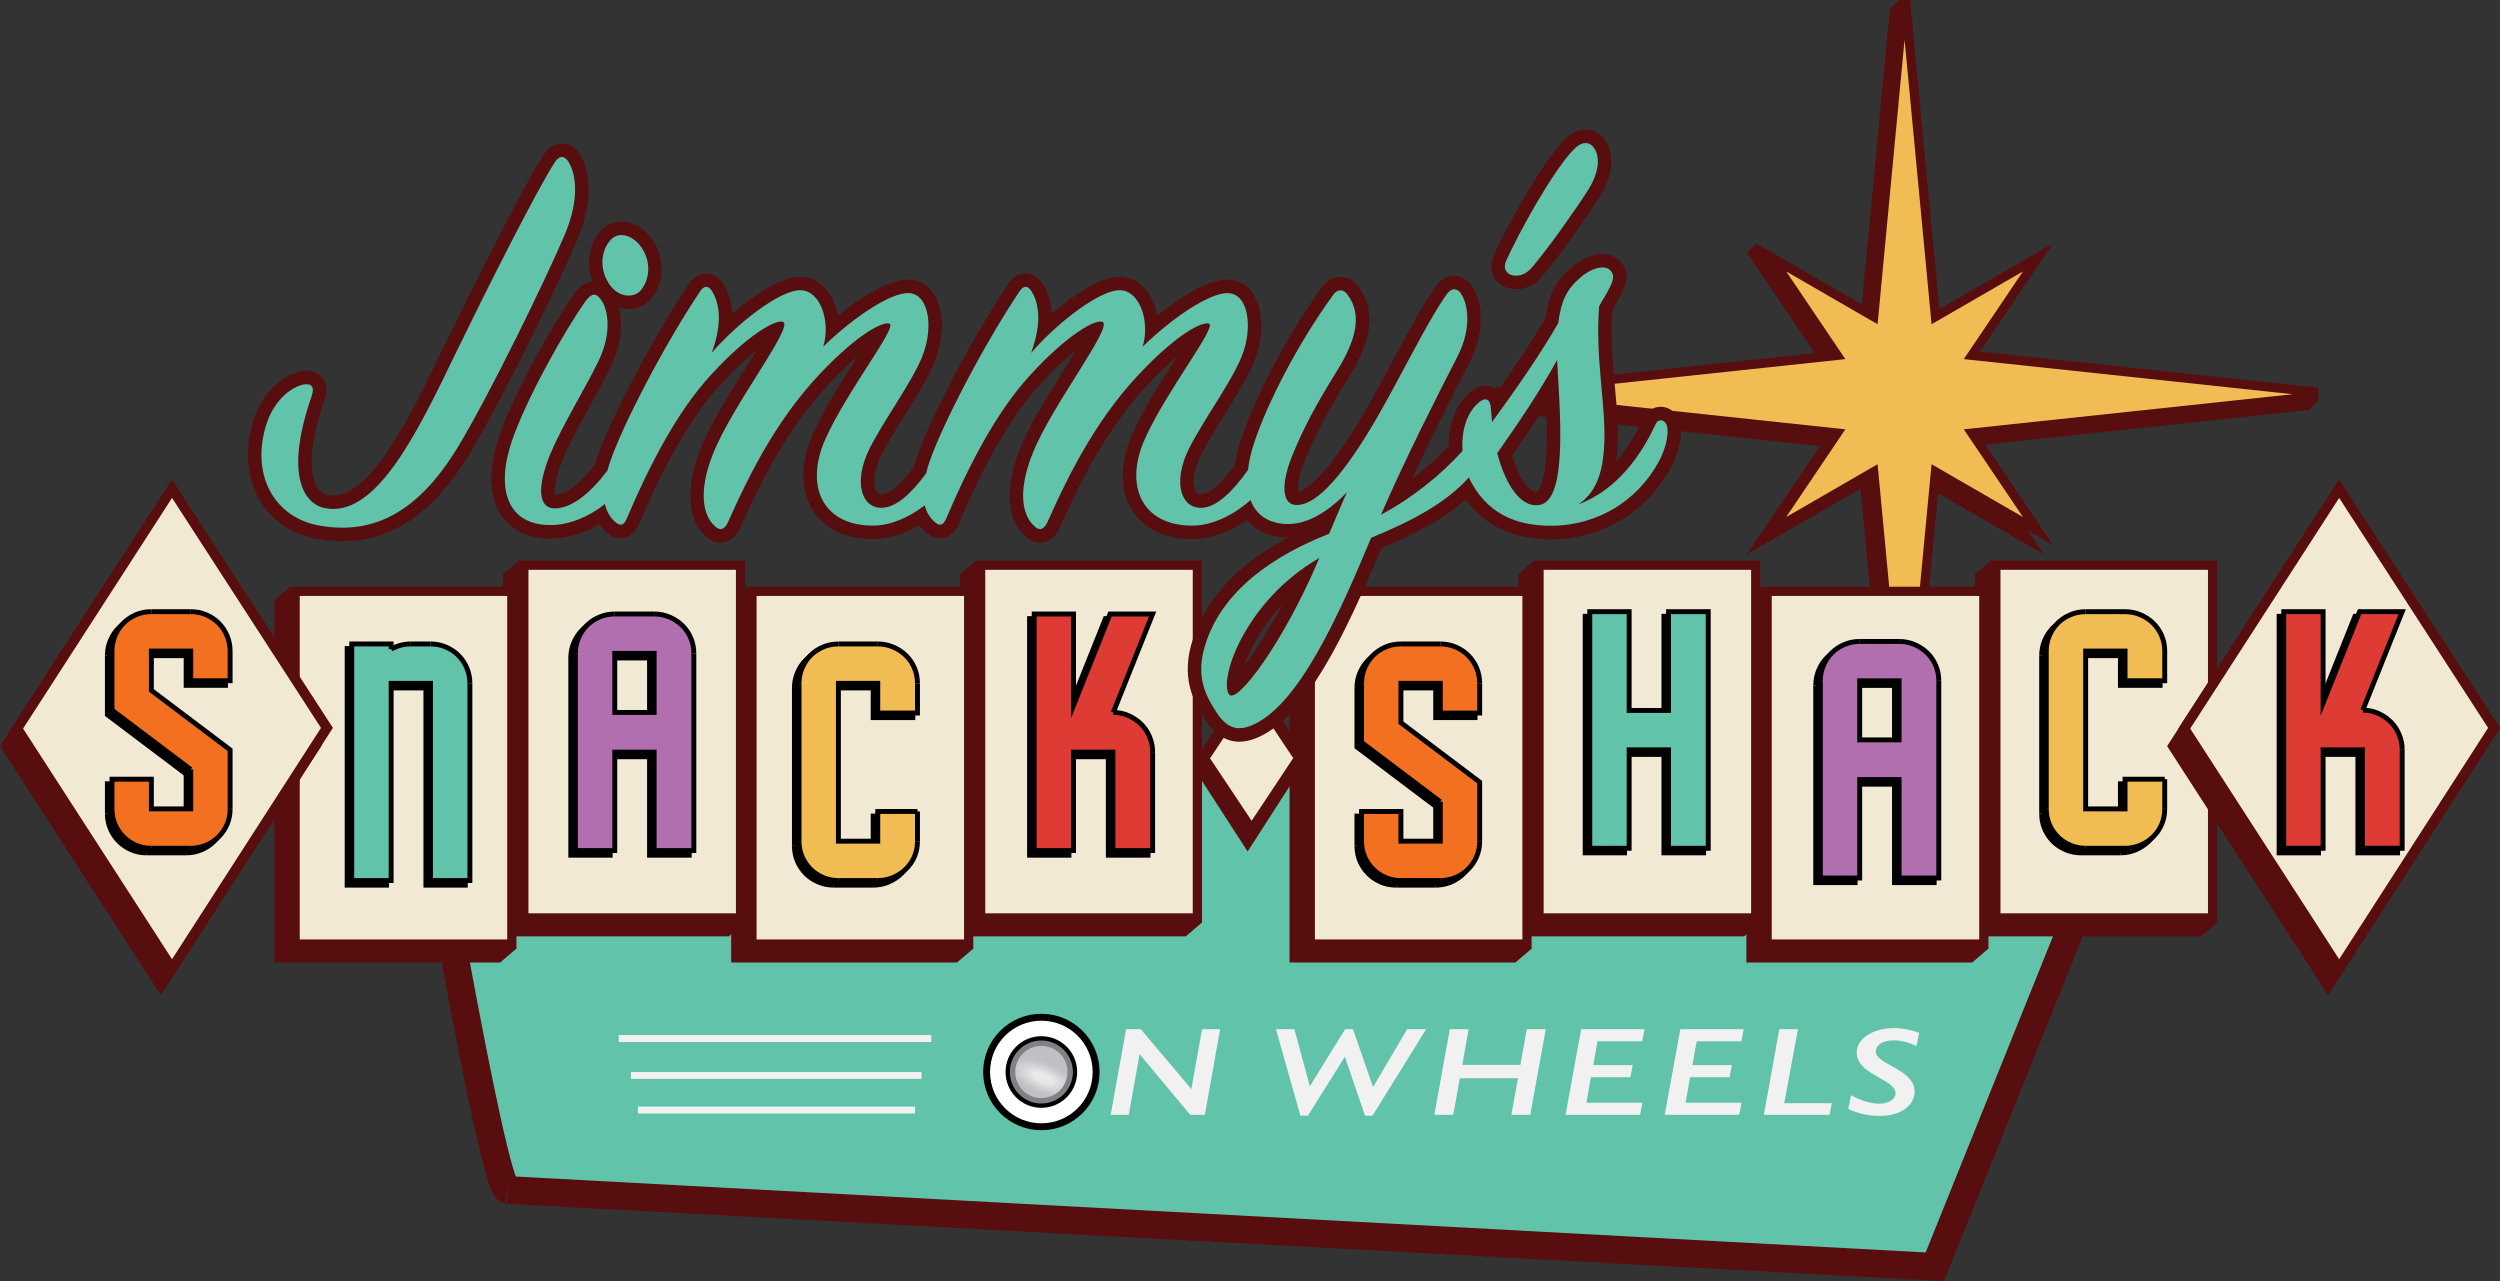 <?xml version="1.0" encoding="UTF-8"?> <svg xmlns="http://www.w3.org/2000/svg" xmlns:xlink="http://www.w3.org/1999/xlink" xmlns:xodm="http://www.corel.com/coreldraw/odm/2003" xml:space="preserve" width="192.408mm" height="98.601mm" version="1.1" style="shape-rendering:geometricPrecision; text-rendering:geometricPrecision; image-rendering:optimizeQuality; fill-rule:evenodd; clip-rule:evenodd" viewBox="0 0 192.175 98.482"><rect x="0" y="0" width="192.175" height="98.482" fill="#333333" stroke="none"/> <defs> <style type="text/css"> .str8 {stroke:#580D0E;stroke-width:0.768;stroke-miterlimit:10} .str3 {stroke:#808185;stroke-width:0.769;stroke-miterlimit:10} .str1 {stroke:#580D0E;stroke-width:2.127;stroke-miterlimit:10} .str4 {stroke:black;stroke-width:2.053;stroke-miterlimit:10} .str7 {stroke:#580D0E;stroke-width:0.903;stroke-miterlimit:10} .str6 {stroke:#580D0E;stroke-width:0.703;stroke-miterlimit:10} .str5 {stroke:white;stroke-width:1.191;stroke-miterlimit:10} .str0 {stroke:#580D0E;stroke-width:0.709;stroke-miterlimit:10} .str9 {stroke:black;stroke-width:0.377;stroke-miterlimit:10} .str2 {stroke:#F1F1F1;stroke-width:0.532;stroke-miterlimit:10} .fil1 {fill:none} .fil0 {fill:#580D0E} .fil3 {fill:#62C3AB} .fil9 {fill:#B16FAF} .fil10 {fill:#DD3B34} .fil2 {fill:#F0BC53} .fil6 {fill:#F1E9D3} .fil4 {fill:#F1F1F1} .fil8 {fill:#F27020} .fil7 {fill:black} .fil5 {fill:url(#id0)} </style> <radialGradient id="id0" gradientUnits="userSpaceOnUse" gradientTransform="matrix(1.01 1.01 -1.428 0 117 2)" cx="80.049" cy="82.405" r="1.675" fx="80.049" fy="82.405"> <stop offset="0" style="stop-opacity:1; stop-color:#E7E8E9"></stop> <stop offset="0.251" style="stop-opacity:1; stop-color:#E7E8E9"></stop> <stop offset="0.478" style="stop-opacity:1; stop-color:#D7D8DB"></stop> <stop offset="0.8" style="stop-opacity:1; stop-color:#C3C6C7"></stop> <stop offset="1" style="stop-opacity:1; stop-color:#BEC0C3"></stop> </radialGradient> </defs> <g id="Layer_x0020_1">  <g id="_732311152"> <polygon class="fil0" points="114.256,31.2 140.519,34.002 135.44,41.53 143.32,36.978 145.595,60.964 145.795,60.964 148.07,36.978 155.948,41.53 150.871,34.002 177.133,31.2 177.133,30.827 150.871,28.025 155.948,20.497 148.07,25.049 145.795,1.064 145.595,1.064 143.32,25.049 135.44,20.497 140.519,28.025 114.256,30.827 "></polygon> <polyline class="fil1 str0" points="114.256,31.2 140.519,34.002 135.44,41.53 143.32,36.978 145.595,60.964 145.795,60.964 148.07,36.978 155.948,41.53 150.871,34.002 177.133,31.2 177.133,30.827 150.871,28.025 155.948,20.497 148.07,25.049 145.795,1.064 145.595,1.064 143.32,25.049 135.44,20.497 140.519,28.025 114.256,30.827 "></polyline> <polygon class="fil2" points="114.966,30.491 141.228,33.292 136.151,40.821 144.029,36.268 146.304,60.254 146.504,60.254 148.781,36.268 156.659,40.821 151.581,33.292 177.843,30.491 177.843,30.117 151.581,27.316 156.659,19.788 148.781,24.34 146.504,0.354 146.304,0.354 144.029,24.34 136.151,19.788 141.228,27.316 114.966,30.117 "></polygon> <polyline class="fil1 str0" points="114.966,30.491 141.228,33.292 136.151,40.821 144.029,36.268 146.304,60.254 146.504,60.254 148.781,36.268 156.659,40.821 151.581,33.292 177.843,30.491 177.843,30.117 151.581,27.316 156.659,19.788 148.781,24.34 146.504,0.354 146.304,0.354 144.029,24.34 136.151,19.788 141.228,27.316 114.966,30.117 "></polyline> <polygon class="fil0" points="135.003,18.713 136.68,20.408 135.967,21.113 134.291,19.418 "></polygon> <polygon class="fil0" points="145.981,0.003 146.869,0.9 146.157,1.605 145.268,0.707 "></polygon> <polygon class="fil0" points="177.305,29.917 178.193,30.815 177.479,31.519 176.592,30.621 "></polygon> <path class="fil3" d="M39.026 91.472l109.703 5.908 15.36 -38.137 -131.853 -1.133c0,0 5.574,33.157 6.791,33.362z"></path> <polyline class="fil1 str1" points="39.026,91.472 148.728,97.379 164.088,59.243 32.235,58.109 "></polyline> <path class="fil1 str1" d="M32.235 58.109c0,0 5.574,33.157 6.791,33.362"></path> <polygon class="fil4" points="93.792,79.114 92.615,85.696 91.492,85.696 87.612,81.046 87.6,81.046 86.768,85.696 85.378,85.696 86.567,79.114 87.691,79.114 91.57,83.708 91.583,83.708 92.402,79.114 "></polygon> <polygon class="fil4" points="109.63,79.114 105.502,85.762 104.932,85.762 103.378,81.23 100.542,85.762 99.959,85.762 98.083,79.114 99.498,79.114 100.682,83.477 100.706,83.477 103.401,79.114 104.002,79.114 105.532,83.524 105.568,83.524 108.167,79.114 "></polygon> <polygon class="fil4" points="118.825,79.114 117.629,85.696 116.178,85.696 116.687,82.888 112.219,82.888 111.709,85.696 110.258,85.696 111.448,79.114 112.893,79.114 112.407,81.856 116.87,81.856 117.368,79.114 "></polygon> <polygon class="fil4" points="126.41,79.114 126.234,80.043 122.804,80.043 122.47,81.875 125.505,81.875 125.329,82.803 122.294,82.803 121.948,84.768 126.246,84.768 126.076,85.696 120.345,85.696 121.547,79.115 126.41,79.115 "></polygon> <polygon class="fil4" points="134.032,79.114 133.856,80.043 130.426,80.043 130.092,81.875 133.127,81.875 132.951,82.803 129.916,82.803 129.57,84.768 133.868,84.768 133.698,85.696 127.967,85.696 129.169,79.114 "></polygon> <polygon class="fil4" points="140.81,84.801 140.633,85.696 135.589,85.696 136.778,79.114 138.211,79.114 137.155,84.801 "></polygon> <path class="fil4" d="M147.314 80.419c-0.267,-0.141 -0.555,-0.251 -0.865,-0.327 -0.31,-0.077 -0.61,-0.116 -0.901,-0.116 -0.405,0 -0.732,0.08 -0.982,0.241 -0.249,0.16 -0.373,0.369 -0.373,0.626 0,0.116 0.037,0.225 0.115,0.327 0.076,0.102 0.189,0.207 0.336,0.316 0.147,0.108 0.39,0.253 0.725,0.436 0.21,0.116 0.422,0.238 0.634,0.367 0.213,0.129 0.406,0.272 0.581,0.431 0.174,0.159 0.315,0.335 0.425,0.53 0.11,0.195 0.164,0.417 0.164,0.669 0,0.346 -0.111,0.662 -0.334,0.95 -0.223,0.288 -0.536,0.511 -0.941,0.671 -0.405,0.16 -0.87,0.24 -1.396,0.24 -0.87,0 -1.679,-0.179 -2.423,-0.537l0.207 -1.05c0.409,0.223 0.798,0.387 1.168,0.49 0.371,0.103 0.708,0.155 1.012,0.155 0.219,0 0.422,-0.032 0.613,-0.097 0.19,-0.064 0.343,-0.156 0.459,-0.276 0.115,-0.119 0.173,-0.259 0.173,-0.42 0,-0.131 -0.036,-0.252 -0.109,-0.36 -0.074,-0.108 -0.172,-0.212 -0.295,-0.311 -0.123,-0.098 -0.264,-0.194 -0.422,-0.287 -0.158,-0.093 -0.322,-0.188 -0.492,-0.285 -0.473,-0.264 -0.811,-0.484 -1.016,-0.66 -0.204,-0.175 -0.365,-0.364 -0.478,-0.563 -0.117,-0.199 -0.174,-0.423 -0.174,-0.671 0,-0.348 0.125,-0.666 0.374,-0.954 0.249,-0.287 0.594,-0.513 1.035,-0.678 0.441,-0.165 0.921,-0.247 1.439,-0.247 0.333,0 0.67,0.035 1.018,0.104 0.345,0.069 0.658,0.16 0.937,0.273l-0.213 1.012z"></path> <line class="fil1 str2" x1="71.589" y1="79.833" x2="47.562" y2="79.833"></line> <line class="fil1 str2" x1="70.835" y1="82.669" x2="48.503" y2="82.669"></line> <line class="fil1 str2" x1="70.343" y1="85.328" x2="49.035" y2="85.328"></line> <path class="fil5" d="M82.442 82.405c0,1.321 -1.071,2.392 -2.392,2.392 -1.321,0 -2.392,-1.071 -2.392,-2.392 0,-1.321 1.071,-2.393 2.392,-2.393 1.321,0 2.392,1.071 2.392,2.393z"></path> <path class="fil1 str3" d="M82.442 82.405c0,1.321 -1.071,2.392 -2.392,2.392 -1.321,0 -2.392,-1.071 -2.392,-2.392 0,-1.321 1.071,-2.393 2.392,-2.393 1.321,0 2.392,1.071 2.392,2.393z"></path> <path class="fil1 str4" d="M83.499 82.405c0,1.905 -1.544,3.449 -3.449,3.449 -1.905,0 -3.449,-1.544 -3.449,-3.449 0,-1.905 1.544,-3.449 3.449,-3.449 1.905,0 3.449,1.544 3.449,3.449z"></path> <path class="fil1 str5" d="M83.398 82.405c0,1.85 -1.499,3.349 -3.348,3.349 -1.85,0 -3.349,-1.499 -3.349,-3.349 0,-1.849 1.499,-3.348 3.349,-3.348 1.849,0 3.348,1.499 3.348,3.348z"></path> <polygon class="fil0" points="169.612,69.946 170.436,70.911 169.197,71.97 168.373,71.005 "></polygon> <polygon class="fil0" points="153.056,43.081 153.879,44.047 152.641,45.105 151.817,44.14 "></polygon> <polygon class="fil0" points="152.181,71.625 168.839,71.625 168.839,44.51 152.181,44.51 "></polygon> <polygon class="fil1 str0" points="152.181,71.625 168.839,71.625 168.839,44.51 152.181,44.51 "></polygon> <polygon class="fil6" points="153.421,70.562 170.08,70.562 170.08,43.448 153.421,43.448 "></polygon> <polygon class="fil1 str0" points="153.421,70.562 170.08,70.562 170.08,43.448 153.421,43.448 "></polygon> <polygon class="fil0" points="152.025,71.954 152.851,72.919 151.612,73.978 150.786,73.013 "></polygon> <polygon class="fil0" points="135.479,45.094 136.305,46.058 135.066,47.117 134.24,46.153 "></polygon> <polygon class="fil0" points="134.599,73.633 151.258,73.633 151.258,46.519 134.599,46.519 "></polygon> <polygon class="fil1 str0" points="134.599,73.633 151.258,73.633 151.258,46.519 134.599,46.519 "></polygon> <polygon class="fil6" points="135.839,72.57 152.498,72.57 152.498,45.456 135.839,45.456 "></polygon> <polygon class="fil1 str0" points="135.839,72.57 152.498,72.57 152.498,45.456 135.839,45.456 "></polygon> <polygon class="fil0" points="134.491,69.946 135.315,70.91 134.077,71.97 133.251,71.005 "></polygon> <polygon class="fil0" points="117.937,43.083 118.761,44.048 117.522,45.106 116.698,44.141 "></polygon> <polygon class="fil0" points="117.064,71.625 133.723,71.625 133.723,44.51 117.064,44.51 "></polygon> <polygon class="fil1 str0" points="117.064,71.625 133.723,71.625 133.723,44.51 117.064,44.51 "></polygon> <polygon class="fil6" points="118.305,70.562 134.963,70.562 134.963,43.448 118.305,43.448 "></polygon> <polygon class="fil1 str0" points="118.305,70.562 134.963,70.562 134.963,43.448 118.305,43.448 "></polygon> <polygon class="fil0" points="116.913,71.955 117.738,72.921 116.499,73.979 115.674,73.014 "></polygon> <polygon class="fil0" points="100.362,45.094 101.186,46.059 99.947,47.118 99.123,46.154 "></polygon> <polygon class="fil0" points="99.482,73.633 116.141,73.633 116.141,46.519 99.482,46.519 "></polygon> <polygon class="fil1 str0" points="99.482,73.633 116.141,73.633 116.141,46.519 99.482,46.519 "></polygon> <polygon class="fil6" points="100.723,72.57 117.382,72.57 117.382,45.456 100.723,45.456 "></polygon> <polygon class="fil1 str0" points="100.723,72.57 117.382,72.57 117.382,45.456 100.723,45.456 "></polygon> <polygon class="fil0" points="91.572,69.947 92.397,70.912 91.158,71.971 90.333,71.006 "></polygon> <polygon class="fil0" points="75.017,43.083 75.841,44.048 74.602,45.107 73.778,44.142 "></polygon> <polygon class="fil0" points="74.142,71.625 90.801,71.625 90.801,44.51 74.142,44.51 "></polygon> <polygon class="fil1 str0" points="74.142,71.625 90.801,71.625 90.801,44.51 74.142,44.51 "></polygon> <polygon class="fil6" points="75.383,70.562 92.042,70.562 92.042,43.448 75.383,43.448 "></polygon> <polygon class="fil1 str0" points="75.383,70.562 92.042,70.562 92.042,43.448 75.383,43.448 "></polygon> <polygon class="fil0" points="73.991,71.955 74.816,72.921 73.577,73.979 72.752,73.015 "></polygon> <polygon class="fil0" points="57.437,45.096 58.261,46.061 57.022,47.12 56.197,46.155 "></polygon> <polygon class="fil0" points="56.561,73.633 73.22,73.633 73.22,46.519 56.561,46.519 "></polygon> <polygon class="fil1 str0" points="56.561,73.633 73.22,73.633 73.22,46.519 56.561,46.519 "></polygon> <polygon class="fil6" points="57.802,72.57 74.461,72.57 74.461,45.456 57.802,45.456 "></polygon> <polygon class="fil1 str0" points="57.802,72.57 74.461,72.57 74.461,45.456 57.802,45.456 "></polygon> <polygon class="fil0" points="56.45,69.947 57.274,70.912 56.035,71.971 55.211,71.006 "></polygon> <polygon class="fil0" points="39.901,43.088 40.726,44.053 39.487,45.111 38.662,44.147 "></polygon> <polygon class="fil0" points="39.026,71.625 55.684,71.625 55.684,44.51 39.026,44.51 "></polygon> <polygon class="fil1 str0" points="39.026,71.625 55.684,71.625 55.684,44.51 39.026,44.51 "></polygon> <polygon class="fil6" points="40.267,70.562 56.925,70.562 56.925,43.448 40.267,43.448 "></polygon> <polygon class="fil1 str0" points="40.267,70.562 56.925,70.562 56.925,43.448 40.267,43.448 "></polygon> <polygon class="fil0" points="38.869,71.955 39.693,72.92 38.454,73.979 37.629,73.014 "></polygon> <polygon class="fil0" points="22.32,45.095 23.145,46.06 21.905,47.119 21.081,46.154 "></polygon> <polygon class="fil0" points="21.444,73.633 38.103,73.633 38.103,46.519 21.444,46.519 "></polygon> <polygon class="fil1 str0" points="21.444,73.633 38.103,73.633 38.103,46.519 21.444,46.519 "></polygon> <polygon class="fil6" points="22.685,72.57 39.344,72.57 39.344,45.456 22.685,45.456 "></polygon> <polygon class="fil1 str0" points="22.685,72.57 39.344,72.57 39.344,45.456 22.685,45.456 "></polygon> <polygon class="fil0" points="92.146,58.991 95.903,64.807 99.66,58.974 95.903,53.174 "></polygon> <polygon class="fil1 str6" points="92.146,58.991 95.903,64.807 99.66,58.974 95.903,53.174 "></polygon> <polygon class="fil6" points="92.472,58.292 96.213,63.911 99.953,58.275 96.213,52.672 "></polygon> <polygon class="fil1 str7" points="92.472,58.292 96.213,63.911 99.953,58.275 96.213,52.672 "></polygon> <path class="fil0" d="M26.315 41.601c-0.615,0 -1.261,-0.057 -1.919,-0.171 -1.836,-0.318 -3.368,-1.308 -4.314,-2.787 -1.047,-1.637 -1.301,-3.745 -0.714,-5.936 0.535,-2.092 2.018,-3.764 3.688,-4.149 0.189,-0.041 0.355,-0.06 0.511,-0.06 0.715,0 1.09,0.379 1.25,0.606 0.315,0.445 0.353,1.014 0.113,1.694 -1.416,4.102 -0.976,5.884 -0.588,6.581 0.249,0.447 0.555,0.599 0.768,0.646 0.179,0.042 0.344,0.061 0.513,0.061 0,0 0,0 0.001,0 2.984,-0.001 6.031,-6.322 8.479,-11.401l0.022 -0.045c2.132,-4.383 6.146,-12.418 7.676,-14.762 0.492,-0.737 1.084,-0.846 1.393,-0.846 0.331,0 0.957,0.121 1.432,0.935 0.905,1.532 0.813,3.948 -0.25,6.458 -1.536,3.632 -5.845,12.43 -8.253,16.414 -2.737,4.55 -5.945,6.762 -9.808,6.762 -0.001,0 -0.001,0 -0.001,0z"></path> <path class="fil3" d="M43.73 12.49c-0.31,-0.531 -0.708,-0.575 -1.062,-0.044 -1.416,2.168 -5.221,9.734 -7.61,14.645 -2.964,6.15 -6.194,12.875 -10.176,11.946 -1.372,-0.309 -3.098,-2.301 -0.929,-8.584 0.265,-0.752 -0.044,-1.017 -0.664,-0.885 -1.15,0.266 -2.433,1.504 -2.92,3.406 -1.018,3.805 0.884,6.858 4.203,7.433 3.584,0.62 7.256,-0.443 10.663,-6.106 2.433,-4.026 6.725,-12.831 8.185,-16.282 1.107,-2.61 0.886,-4.557 0.31,-5.53z"></path> <path class="fil0" d="M48.326 23.759c-0.997,0 -1.926,-0.579 -2.486,-1.548 -0.879,-1.483 -0.731,-3.339 0.364,-4.503 0.409,-0.435 0.964,-0.675 1.562,-0.675 1.078,0 2.135,0.75 2.693,1.908 0.801,1.603 0.312,3.262 -0.484,4.12 -0.418,0.449 -1.003,0.697 -1.65,0.697z"></path> <path class="fil3" d="M49.217 22.357c0.575,-0.619 0.885,-1.814 0.31,-2.964 -0.575,-1.195 -1.859,-1.726 -2.566,-0.974 -0.707,0.753 -0.929,2.08 -0.221,3.274 0.664,1.15 1.902,1.283 2.478,0.663z"></path> <path class="fil0" d="M95.271 57.015c-0.985,0 -1.839,-0.524 -2.539,-1.556 -1.022,-1.533 -2.022,-3.411 -1.009,-6.401 1.045,-3.135 3.497,-5.73 7.305,-7.734 -0.009,0 -0.018,0 -0.027,0 -0.118,0 -0.238,-0.005 -0.357,-0.014 -1.189,-0.099 -2.147,-0.558 -2.802,-1.324 -1.362,0.948 -2.82,1.46 -4.198,1.46 -2.047,0 -3.675,-0.773 -4.58,-2.175 -1.004,-1.556 -1.002,-3.732 0.007,-5.969 0.825,-1.851 2.194,-3.987 3.294,-5.702 0.046,-0.074 0.095,-0.148 0.142,-0.223 -0.454,0.382 -0.98,0.862 -1.582,1.465 -3.34,3.34 -5.409,7.12 -7.485,11.768l-0.02 0.041c-0.461,0.923 -1.124,1.06 -1.479,1.06 -0.304,0 -0.753,-0.099 -1.194,-0.564 -2.047,-1.872 -0.766,-5.597 -0.322,-6.7 0.718,-1.805 2.143,-4.08 3.401,-6.086 0.292,-0.467 0.61,-0.973 0.903,-1.454 -0.755,0.597 -1.692,1.448 -2.753,2.61 -2.144,2.325 -4.209,5.861 -6.316,10.812 -0.418,0.942 -1.119,1.042 -1.4,1.042 -0.381,0 -0.745,-0.152 -1.083,-0.452 -0.189,-0.163 -0.357,-0.344 -0.505,-0.542 -1.187,0.696 -2.428,1.07 -3.583,1.07 -2.048,0 -3.675,-0.772 -4.58,-2.175 -1.005,-1.556 -1.002,-3.732 0.007,-5.969 0.825,-1.851 2.194,-3.986 3.294,-5.701 0.047,-0.073 0.095,-0.148 0.142,-0.223 -0.454,0.382 -0.98,0.862 -1.582,1.465 -3.34,3.341 -5.408,7.121 -7.485,11.769l-0.019 0.041c-0.461,0.923 -1.125,1.061 -1.48,1.061 -0.304,0 -0.754,-0.1 -1.194,-0.564 -2.047,-1.872 -0.766,-5.598 -0.322,-6.701 0.718,-1.805 2.143,-4.079 3.4,-6.086 0.293,-0.467 0.61,-0.973 0.903,-1.455 -0.755,0.597 -1.692,1.448 -2.754,2.61 -2.144,2.325 -4.208,5.861 -6.315,10.812 -0.419,0.942 -1.119,1.042 -1.401,1.042 -0.38,0 -0.744,-0.152 -1.082,-0.452 -0.211,-0.183 -0.398,-0.388 -0.557,-0.614 -1.212,0.713 -2.511,1.097 -3.754,1.097 -2.072,0 -3.162,-0.916 -3.712,-1.685 -1.018,-1.423 -1.101,-3.606 -0.234,-6.146 1.173,-3.425 4.168,-8.725 5.8,-11.018 0.202,-0.27 0.699,-0.932 1.5,-0.932 0.304,0 0.755,0.1 1.181,0.579 0.969,1.033 1.332,3.425 0.116,5.96 -0.395,0.828 -0.942,1.822 -1.521,2.873 -0.811,1.474 -1.65,2.998 -2.175,4.247 -0.689,1.665 -0.681,2.514 -0.606,2.768l0.028 -0.001c0.821,-0.037 1.977,-0.931 3.059,-2.347 0.041,-0.144 0.086,-0.291 0.137,-0.442 1.002,-3.006 4.371,-9.409 7.069,-13.434 0.445,-0.701 1.026,-0.808 1.331,-0.808 0.313,0 0.903,0.111 1.348,0.852 0.393,0.647 0.611,1.401 0.653,2.242 1.76,-1.516 3.807,-2.835 5.231,-2.835l0.069 0.001c0.811,0.024 1.548,0.44 2.078,1.172 0.365,0.503 0.616,1.135 0.743,1.819 1.718,-1.389 3.861,-2.771 5.377,-2.771l0.078 0.001c0.786,0.022 1.471,0.415 1.926,1.107 0.795,1.211 0.823,3.294 0.067,5.181 -0.481,1.202 -1.399,2.676 -2.287,4.101 -0.666,1.068 -1.355,2.173 -1.819,3.101 -0.647,1.318 -0.655,2.364 -0.374,2.814 0.089,0.143 0.193,0.199 0.37,0.199 0.307,-0.007 1.102,-0.226 2.489,-2.065 0.06,-0.22 0.128,-0.448 0.206,-0.679 1.001,-3.006 4.371,-9.409 7.068,-13.434 0.446,-0.7 1.026,-0.807 1.331,-0.807 0.313,0 0.903,0.111 1.348,0.852 0.393,0.647 0.611,1.402 0.654,2.243 1.76,-1.516 3.807,-2.835 5.231,-2.835l0.069 0.001c0.811,0.024 1.548,0.44 2.079,1.171 0.363,0.503 0.615,1.135 0.743,1.819 1.718,-1.389 3.861,-2.771 5.377,-2.771l0.078 0.002c0.786,0.021 1.47,0.415 1.925,1.107 0.796,1.211 0.823,3.293 0.068,5.181 -0.481,1.202 -1.399,2.676 -2.287,4.101 -0.666,1.069 -1.354,2.173 -1.818,3.101 -0.647,1.318 -0.656,2.365 -0.376,2.814 0.09,0.143 0.193,0.199 0.37,0.199 0.323,-0.007 1.162,-0.247 2.636,-2.263 0.1,-0.713 0.283,-1.458 0.549,-2.219 0.887,-2.583 3.034,-7.136 6.156,-11.459 0.493,-0.678 1.086,-0.778 1.396,-0.778 0.54,0 1.032,0.275 1.388,0.775 1.76,2.363 0.387,5.152 -0.801,7.045 -1.605,2.587 -2.538,4.354 -3.324,6.297 -0.544,1.331 -0.561,2.088 -0.514,2.375 0.518,-0.087 2.04,-0.855 5.074,-6.03 0.749,-1.289 1.506,-2.704 2.238,-4.073 1.127,-2.108 2.193,-4.1 3.155,-5.502 0.168,-0.243 0.671,-0.969 1.522,-0.969 0.396,0 0.775,0.159 1.127,0.471l0.071 0.063 0.059 0.075c0.907,1.167 1.237,3.494 -0.072,6.063 -1.07,2.068 -2.842,5.554 -4.427,8.944 1.013,-0.763 1.961,-1.611 2.838,-2.539 -0.018,-1.739 0.582,-3.262 1.644,-4.136 0.379,-0.316 0.773,-0.478 1.165,-0.478 0.321,0 0.676,0.114 0.956,0.391 1.257,-1.772 2.636,-3.812 3.643,-5.559 0.255,-1.771 0.78,-2.825 1.897,-3.836 0.792,-0.719 1.705,-1.133 2.505,-1.133 0.528,0 0.983,0.175 1.313,0.505 1.034,1.034 0.358,2.229 -0.185,3.19l-0.018 0.033 -0.021 0.032c-0.098,0.146 -0.185,0.305 -0.286,0.488 -0.015,0.027 -0.03,0.054 -0.045,0.082 -0.139,2.116 0.036,4.051 0.206,5.925 0.139,1.535 0.271,2.985 0.21,4.39 -0.021,0.413 -0.056,0.848 -0.119,1.289 0.924,-1.052 1.603,-2.243 2.08,-3.274 0.26,-0.572 0.763,-0.918 1.34,-0.918 0.569,0 1.094,0.341 1.368,0.89l0.021 0.043c0.388,0.873 0.124,2.416 -0.658,3.84 -1.778,3.229 -5.029,5.249 -8.696,5.404 -0.164,0.006 -0.319,0.008 -0.473,0.008 -0,0 -0,0 -0.002,0 -2.901,0 -5.094,-1.032 -6.532,-3.07 -1.887,1.667 -4.279,2.825 -6.493,3.749 -2.786,6.638 -5.836,13.147 -9.71,14.641 -0.446,0.164 -0.838,0.241 -1.214,0.241zm3.326 -10.575l0 0c-1.57,1.674 -2.522,3.463 -2.966,4.751 0.786,-1.022 1.844,-2.626 2.966,-4.751zm17.625 -11.412l0 0c0.603,2.011 1.431,2.774 1.839,2.774 0.044,0 0.089,-0.007 0.138,-0.022 -0.002,0 0.537,-0.365 0.672,-3.001 0.058,-1.14 0.03,-2.422 -0.025,-3.654 -0.867,1.365 -1.773,2.689 -2.623,3.903z"></path> <path class="fil3" d="M128.101 32.622c-0.177,-0.354 -0.619,-0.487 -0.841,0 -1.107,2.389 -2.964,5.044 -5.929,6.15 1.593,-1.062 1.903,-2.921 1.991,-4.646 0.132,-3.053 -0.708,-6.504 -0.399,-10.575 0.177,-0.309 0.31,-0.575 0.487,-0.841 0.575,-1.018 0.796,-1.504 0.354,-1.947 -0.398,-0.398 -1.416,-0.221 -2.389,0.664 -0.929,0.841 -1.372,1.681 -1.593,3.407 -1.283,2.257 -3.274,5.133 -5.088,7.61 -0.044,-0.354 -0.044,-0.708 -0.089,-1.062 -0.044,-0.708 -0.399,-0.884 -0.929,-0.443 -0.955,0.787 -1.355,2.252 -1.25,3.726 -1.632,1.794 -3.722,3.529 -6.271,4.902 1.858,-4.292 4.558,-9.601 5.885,-12.167 1.151,-2.257 0.797,-4.159 0.177,-4.955 -0.398,-0.354 -0.708,-0.266 -1.106,0.309 -1.548,2.257 -3.451,6.239 -5.354,9.513 -2.256,3.849 -4.468,6.681 -6.194,6.548 -1.018,-0.088 -1.106,-1.637 -0.221,-3.805 0.84,-2.079 1.813,-3.893 3.406,-6.46 1.637,-2.61 1.903,-4.469 0.841,-5.885 -0.31,-0.443 -0.752,-0.486 -1.107,0 -2.875,3.982 -5.043,8.362 -6.016,11.194 -0.263,0.754 -0.451,1.529 -0.532,2.269 -1.19,1.674 -2.422,2.879 -3.582,2.908 -1.593,0.044 -2.212,-1.991 -0.974,-4.513 1.107,-2.213 3.274,-5.133 4.071,-7.123 0.884,-2.213 0.531,-4.823 -1.062,-4.867 -1.459,-0.044 -4.425,2.035 -6.548,4.114 0.575,-1.947 -0.222,-4.291 -1.726,-4.336 -1.593,-0.044 -4.911,2.566 -6.858,4.823 0.664,-1.77 0.797,-3.496 0.044,-4.734 -0.265,-0.443 -0.619,-0.487 -0.929,0 -2.787,4.159 -6.017,10.397 -6.946,13.184 -0.094,0.282 -0.173,0.55 -0.237,0.808 -1.129,1.536 -2.292,2.617 -3.389,2.643 -1.593,0.044 -2.212,-1.991 -0.974,-4.513 1.106,-2.212 3.274,-5.132 4.071,-7.123 0.885,-2.212 0.532,-4.823 -1.062,-4.867 -1.46,-0.044 -4.425,2.035 -6.548,4.114 0.575,-1.947 -0.222,-4.292 -1.726,-4.336 -1.593,-0.044 -4.912,2.566 -6.858,4.823 0.664,-1.77 0.796,-3.495 0.044,-4.734 -0.266,-0.443 -0.62,-0.486 -0.929,0 -2.787,4.159 -6.018,10.398 -6.947,13.185 -0.067,0.201 -0.124,0.393 -0.175,0.581 -1.226,1.654 -2.672,2.858 -3.939,2.914 -1.416,0.088 -1.504,-1.637 -0.443,-4.203 0.929,-2.212 2.788,-5.221 3.717,-7.168 1.062,-2.212 0.708,-4.114 0.044,-4.823 -0.354,-0.399 -0.664,-0.266 -1.062,0.266 -1.637,2.3 -4.558,7.521 -5.664,10.752 -1.239,3.628 -0.398,6.46 2.964,6.46 1.405,0 2.909,-0.599 4.19,-1.616 0.128,0.582 0.402,1.043 0.809,1.395 0.399,0.354 0.664,0.177 0.841,-0.221 1.77,-4.159 3.893,-8.274 6.503,-11.105 2.832,-3.097 5,-4.292 5.531,-4.071 0.885,0.309 -3.893,6.415 -5.353,10.088 -1.283,3.185 -0.664,4.911 0.088,5.575 0.399,0.443 0.752,0.309 1.018,-0.221 1.859,-4.159 4.026,-8.407 7.699,-12.079 2.876,-2.876 4.38,-3.363 4.734,-3.23 0.663,0.221 -3.274,5.176 -4.911,8.848 -1.637,3.628 -0.221,6.681 3.628,6.681 1.348,0 2.767,-0.613 3.993,-1.559 0.137,0.534 0.401,0.963 0.785,1.293 0.398,0.354 0.663,0.178 0.84,-0.221 1.77,-4.159 3.893,-8.274 6.504,-11.106 2.832,-3.097 4.999,-4.292 5.531,-4.07 0.885,0.309 -3.893,6.415 -5.354,10.088 -1.283,3.185 -0.664,4.911 0.088,5.575 0.398,0.443 0.753,0.309 1.018,-0.222 1.858,-4.158 4.027,-8.406 7.699,-12.078 2.875,-2.876 4.38,-3.363 4.734,-3.23 0.664,0.221 -3.274,5.177 -4.912,8.849 -1.637,3.628 -0.222,6.681 3.628,6.681 1.534,0 3.161,-0.793 4.488,-1.968 0.365,1.008 1.169,1.717 2.59,1.836 1.77,0.132 3.451,-1.018 4.823,-2.434 -0.486,1.062 -0.929,2.168 -1.371,3.186 -4.38,1.726 -8.141,4.38 -9.468,8.363 -0.886,2.61 0,4.158 0.884,5.486 0.841,1.239 1.681,1.239 2.522,0.93 3.672,-1.416 6.814,-8.54 9.292,-14.469 3.055,-1.252 5.71,-2.628 7.511,-4.635 0.058,0.133 0.119,0.262 0.187,0.388 1.504,2.743 3.982,3.407 6.548,3.318 3.141,-0.132 6.15,-1.814 7.831,-4.867 0.754,-1.37 0.798,-2.52 0.621,-2.919zm-33.625 20.751l0 0c-0.797,-1.106 1.195,-7.168 6.946,-10.486 -2.744,6.504 -6.372,11.326 -6.946,10.486zm24.024 -14.601l0 0c-1.46,0.442 -2.743,-1.372 -3.407,-3.938 1.681,-2.389 3.318,-4.823 4.601,-7.168 0.178,3.54 0.841,10.486 -1.194,11.106z"></path> <path class="fil0" d="M116.558 22.227c-0.158,0 -0.316,-0.015 -0.483,-0.045 -0.557,-0.111 -1.006,-0.446 -1.248,-0.922 -0.254,-0.498 -0.251,-1.08 0.006,-1.638 0.943,-2.099 3.514,-6.821 5.268,-8.719 0.566,-0.623 1.169,-0.941 1.788,-0.941 0.785,0 1.457,0.524 1.798,1.401l0.013 0.033c0.37,1.057 0.107,2.416 -0.722,3.727 -1.079,1.689 -3.122,4.566 -4.332,6 -0.591,0.728 -1.297,1.105 -2.087,1.105z"></path> <path class="fil3" d="M116.26 21.162c0.487,0.089 1.018,0 1.593,-0.708 1.195,-1.416 3.23,-4.291 4.247,-5.885 0.531,-0.841 0.929,-1.947 0.62,-2.832 -0.309,-0.796 -0.974,-1.106 -1.858,-0.132 -1.593,1.725 -4.115,6.283 -5.088,8.451 -0.265,0.575 0.044,1.018 0.487,1.106z"></path> <polygon class="fil0" points="167.044,57.354 178.952,75.792 190.86,57.301 178.952,38.916 "></polygon> <polygon class="fil1 str8" points="167.044,57.354 178.952,75.792 190.86,57.301 178.952,38.916 "></polygon> <polygon class="fil6" points="167.904,56.006 179.811,74.444 191.718,55.952 179.811,37.568 "></polygon> <polygon class="fil1 str8" points="167.904,56.006 179.811,74.444 191.718,55.952 179.811,37.568 "></polygon> <polygon class="fil0" points="0.457,57.354 12.364,75.792 24.272,57.301 12.364,38.916 "></polygon> <polygon class="fil1 str8" points="0.457,57.354 12.364,75.792 24.272,57.301 12.364,38.916 "></polygon> <polygon class="fil6" points="1.316,56.006 13.223,74.444 25.131,55.952 13.223,37.568 "></polygon> <polygon class="fil1 str8" points="1.316,56.006 13.223,74.444 25.131,55.952 13.223,37.568 "></polygon> <path class="fil7" d="M14.308 59.506l-6.053 -4.565 0 -4.541c0,-0.413 0.078,-0.806 0.235,-1.178 0.157,-0.372 0.373,-0.695 0.645,-0.968 0.274,-0.272 0.591,-0.487 0.955,-0.645 0.364,-0.157 0.761,-0.236 1.191,-0.236l3.026 0c0.413,0 0.806,0.079 1.179,0.236 0.372,0.157 0.695,0.372 0.967,0.645 0.273,0.273 0.488,0.596 0.645,0.968 0.157,0.372 0.235,0.765 0.235,1.178l0 2.283 -3.027 0 0 -2.283 -3.027 0 0 3.027 6.054 4.565 0 4.541c0,0.43 -0.079,0.828 -0.235,1.191 -0.157,0.364 -0.372,0.682 -0.645,0.955 -0.273,0.273 -0.595,0.488 -0.967,0.645 -0.373,0.158 -0.766,0.236 -1.179,0.236l-3.027 0c-0.43,0 -0.827,-0.078 -1.191,-0.236 -0.364,-0.157 -0.682,-0.372 -0.955,-0.645 -0.273,-0.273 -0.488,-0.591 -0.645,-0.955 -0.157,-0.363 -0.236,-0.76 -0.236,-1.191l0 -2.283 3.027 0 0 2.283 3.027 0 0 -3.027z"></path> <polyline class="fil1 str9" points="14.308,59.506 8.254,54.941 8.254,50.401 "></polyline> <path class="fil1 str9" d="M8.254 50.401c0,-0.413 0.078,-0.806 0.235,-1.178 0.157,-0.372 0.373,-0.695 0.645,-0.968 0.274,-0.272 0.591,-0.487 0.955,-0.645 0.364,-0.157 0.761,-0.236 1.191,-0.236"></path> <line class="fil1 str9" x1="11.281" y1="47.374" x2="14.308" y2="47.374"></line> <path class="fil1 str9" d="M14.308 47.374c0.413,0 0.806,0.079 1.179,0.236 0.372,0.157 0.695,0.372 0.967,0.645 0.273,0.273 0.488,0.596 0.645,0.968 0.157,0.372 0.235,0.765 0.235,1.178"></path> <polyline class="fil1 str9" points="17.334,50.401 17.334,52.683 14.308,52.683 14.308,50.401 11.281,50.401 11.281,53.428 17.334,57.993 17.334,62.533 "></polyline> <path class="fil1 str9" d="M17.334 62.533c0,0.43 -0.079,0.828 -0.235,1.191 -0.157,0.364 -0.372,0.682 -0.645,0.955 -0.273,0.273 -0.595,0.488 -0.967,0.645 -0.373,0.158 -0.766,0.236 -1.179,0.236"></path> <line class="fil1 str9" x1="14.308" y1="65.56" x2="11.281" y2="65.56"></line> <path class="fil1 str9" d="M11.281 65.56c-0.43,0 -0.827,-0.078 -1.191,-0.236 -0.364,-0.157 -0.682,-0.372 -0.955,-0.645 -0.273,-0.273 -0.488,-0.591 -0.645,-0.955 -0.157,-0.363 -0.236,-0.76 -0.236,-1.191"></path> <polyline class="fil1 str9" points="8.254,62.533 8.254,60.25 11.281,60.25 11.281,62.533 14.308,62.533 14.308,59.506 "></polyline> <path class="fil7" d="M35.766 52.883l0 15.159 -3.027 0 0 -15.159 -3.027 0 0 15.159 -3.027 0 0 -18.186 3.027 0 0 0.397c0.48,-0.264 0.984,-0.397 1.514,-0.397l1.514 0c0.413,0 0.806,0.079 1.179,0.235 0.372,0.158 0.695,0.372 0.967,0.645 0.273,0.273 0.488,0.595 0.645,0.968 0.157,0.373 0.236,0.766 0.236,1.179z"></path> <polyline class="fil1 str9" points="35.766,52.883 35.766,68.042 32.739,68.042 32.739,52.883 29.712,52.883 29.712,68.042 26.686,68.042 26.686,49.855 29.712,49.855 29.712,50.252 "></polyline> <path class="fil1 str9" d="M29.712 50.252c0.48,-0.264 0.984,-0.397 1.514,-0.397"></path> <line class="fil1 str9" x1="31.226" y1="49.855" x2="32.739" y2="49.855"></line> <path class="fil1 str9" d="M32.739 49.855c0.413,0 0.806,0.079 1.179,0.235 0.372,0.158 0.695,0.372 0.967,0.645 0.273,0.273 0.488,0.595 0.645,0.968 0.157,0.373 0.236,0.766 0.236,1.179"></path> <path class="fil7" d="M52.981 50.579l0 15.16 -3.051 0 0 -7.567 -3.027 0 0 7.567 -3.026 0 0 -15.16c0,-0.413 0.078,-0.806 0.235,-1.178 0.157,-0.372 0.372,-0.695 0.645,-0.968 0.274,-0.273 0.596,-0.488 0.968,-0.645 0.372,-0.157 0.765,-0.236 1.179,-0.236l3.027 0c0.413,0 0.806,0.079 1.179,0.236 0.372,0.158 0.699,0.372 0.98,0.645 0.281,0.273 0.5,0.596 0.657,0.968 0.157,0.372 0.236,0.765 0.236,1.178zm-3.051 4.541l0 0 0 -4.541 -3.027 0 0 4.541 3.027 0z"></path> <polyline class="fil1 str9" points="52.981,50.579 52.981,65.739 49.93,65.739 49.93,58.172 46.903,58.172 46.903,65.739 43.876,65.739 43.876,50.579 "></polyline> <path class="fil1 str9" d="M43.876 50.579c0,-0.413 0.078,-0.806 0.235,-1.178 0.157,-0.372 0.372,-0.695 0.645,-0.968 0.274,-0.273 0.596,-0.488 0.968,-0.645 0.372,-0.157 0.765,-0.236 1.179,-0.236"></path> <line class="fil1 str9" x1="46.903" y1="47.553" x2="49.93" y2="47.553"></line> <path class="fil1 str9" d="M49.93 47.553c0.413,0 0.806,0.079 1.179,0.236 0.372,0.158 0.699,0.372 0.98,0.645 0.281,0.273 0.5,0.596 0.657,0.968 0.157,0.372 0.236,0.765 0.236,1.178"></path> <polygon class="fil1 str9" points="49.93,55.12 49.93,50.579 46.903,50.579 46.903,55.12 "></polygon> <path class="fil7" d="M70.171 62.732l0 2.283c0,0.43 -0.079,0.828 -0.236,1.191 -0.157,0.364 -0.377,0.682 -0.657,0.955 -0.282,0.272 -0.608,0.487 -0.98,0.645 -0.372,0.158 -0.766,0.236 -1.178,0.236l-3.028 0c-0.414,0 -0.806,-0.078 -1.179,-0.236 -0.372,-0.157 -0.695,-0.372 -0.967,-0.645 -0.273,-0.273 -0.488,-0.592 -0.645,-0.955 -0.157,-0.363 -0.236,-0.761 -0.236,-1.191l0 -12.133c0,-0.413 0.079,-0.807 0.236,-1.178 0.157,-0.372 0.372,-0.695 0.645,-0.968 0.273,-0.273 0.596,-0.488 0.967,-0.645 0.372,-0.156 0.765,-0.235 1.179,-0.235l3.027 0c0.413,0 0.806,0.079 1.178,0.235 0.372,0.158 0.699,0.372 0.98,0.645 0.281,0.273 0.5,0.596 0.657,0.968 0.158,0.372 0.236,0.765 0.236,1.178l0 2.282 -3.052 0 0 -2.282 -3.027 0 0 12.133 3.027 0 0 -2.283 3.052 0z"></path> <line class="fil1 str9" x1="70.171" y1="62.732" x2="70.171" y2="65.015"></line> <path class="fil1 str9" d="M70.171 65.015c0,0.43 -0.079,0.828 -0.236,1.191 -0.157,0.364 -0.377,0.682 -0.657,0.955 -0.282,0.272 -0.608,0.487 -0.98,0.645 -0.372,0.158 -0.766,0.236 -1.178,0.236"></path> <line class="fil1 str9" x1="67.12" y1="68.042" x2="64.093" y2="68.042"></line> <path class="fil1 str9" d="M64.093 68.042c-0.414,0 -0.806,-0.078 -1.179,-0.236 -0.372,-0.157 -0.695,-0.372 -0.967,-0.645 -0.273,-0.273 -0.488,-0.592 -0.645,-0.955 -0.157,-0.363 -0.236,-0.761 -0.236,-1.191"></path> <line class="fil1 str9" x1="61.066" y1="65.015" x2="61.066" y2="52.883"></line> <path class="fil1 str9" d="M61.066 52.883c0,-0.413 0.079,-0.807 0.236,-1.178 0.157,-0.372 0.372,-0.695 0.645,-0.968 0.273,-0.273 0.596,-0.488 0.967,-0.645 0.372,-0.156 0.765,-0.235 1.179,-0.235"></path> <line class="fil1 str9" x1="64.093" y1="49.856" x2="67.12" y2="49.856"></line> <path class="fil1 str9" d="M67.12 49.856c0.413,0 0.806,0.079 1.178,0.235 0.372,0.158 0.699,0.372 0.98,0.645 0.281,0.273 0.5,0.596 0.657,0.968 0.158,0.372 0.236,0.765 0.236,1.178"></path> <polyline class="fil1 str9" points="70.171,52.883 70.171,55.165 67.119,55.165 67.119,52.883 64.093,52.883 64.093,65.015 67.12,65.015 67.12,62.732 70.171,62.732 "></polyline> <path class="fil7" d="M85.222 55.12c0.413,0 0.806,0.083 1.178,0.248 0.372,0.166 0.695,0.384 0.967,0.657 0.273,0.273 0.488,0.596 0.645,0.968 0.157,0.372 0.236,0.765 0.236,1.178l0 7.567 -3.052 0 0 -7.567 -3.027 0 0 7.567 -3.027 0 0 -18.186 3.027 0 0 7.022 2.804 -7.022 3.275 0 -3.027 7.567z"></path> <path class="fil1 str9" d="M85.222 55.12c0.413,0 0.806,0.083 1.178,0.248 0.372,0.166 0.695,0.384 0.967,0.657 0.273,0.273 0.488,0.596 0.645,0.968 0.157,0.372 0.236,0.765 0.236,1.178"></path> <polyline class="fil1 str9" points="88.248,58.172 88.248,65.739 85.196,65.739 85.196,58.172 82.169,58.172 82.169,65.739 79.143,65.739 79.143,47.553 82.169,47.553 82.169,54.574 84.973,47.553 88.248,47.553 85.222,55.12 "></polyline> <path class="fil7" d="M110.362 61.988l-6.054 -4.565 0 -4.54c0,-0.413 0.078,-0.807 0.236,-1.178 0.157,-0.372 0.373,-0.695 0.645,-0.968 0.273,-0.273 0.591,-0.488 0.955,-0.645 0.364,-0.156 0.761,-0.235 1.191,-0.235l3.027 0c0.413,0 0.806,0.079 1.179,0.235 0.372,0.158 0.695,0.372 0.967,0.645 0.273,0.273 0.487,0.596 0.645,0.968 0.157,0.372 0.235,0.765 0.235,1.178l0 2.282 -3.026 0 0 -2.282 -3.027 0 0 3.027 6.054 4.565 0 4.541c0,0.43 -0.079,0.828 -0.236,1.191 -0.158,0.364 -0.372,0.682 -0.645,0.955 -0.274,0.272 -0.596,0.487 -0.968,0.645 -0.372,0.158 -0.765,0.236 -1.178,0.236l-3.027 0c-0.431,0 -0.828,-0.078 -1.191,-0.236 -0.364,-0.157 -0.682,-0.372 -0.955,-0.645 -0.272,-0.273 -0.488,-0.592 -0.645,-0.955 -0.158,-0.363 -0.236,-0.761 -0.236,-1.191l0 -2.283 3.027 0 0 2.283 3.027 0 0 -3.027z"></path> <polyline class="fil1 str9" points="110.362,61.988 104.308,57.423 104.308,52.883 "></polyline> <path class="fil1 str9" d="M104.308 52.883c0,-0.413 0.078,-0.807 0.236,-1.178 0.157,-0.372 0.373,-0.695 0.645,-0.968 0.273,-0.273 0.591,-0.488 0.955,-0.645 0.364,-0.156 0.761,-0.235 1.191,-0.235"></path> <line class="fil1 str9" x1="107.335" y1="49.856" x2="110.362" y2="49.856"></line> <path class="fil1 str9" d="M110.362 49.856c0.413,0 0.806,0.079 1.179,0.235 0.372,0.158 0.695,0.372 0.967,0.645 0.273,0.273 0.487,0.596 0.645,0.968 0.157,0.372 0.235,0.765 0.235,1.178"></path> <polyline class="fil1 str9" points="113.388,52.883 113.388,55.165 110.362,55.165 110.362,52.883 107.335,52.883 107.335,55.91 113.388,60.475 113.388,65.015 "></polyline> <path class="fil1 str9" d="M113.388 65.015c0,0.43 -0.079,0.828 -0.236,1.191 -0.158,0.364 -0.372,0.682 -0.645,0.955 -0.274,0.272 -0.596,0.487 -0.968,0.645 -0.372,0.158 -0.765,0.236 -1.178,0.236"></path> <line class="fil1 str9" x1="110.362" y1="68.042" x2="107.335" y2="68.042"></line> <path class="fil1 str9" d="M107.335 68.042c-0.431,0 -0.828,-0.078 -1.191,-0.236 -0.364,-0.157 -0.682,-0.372 -0.955,-0.645 -0.272,-0.273 -0.488,-0.592 -0.645,-0.955 -0.158,-0.363 -0.236,-0.761 -0.236,-1.191"></path> <polyline class="fil1 str9" points="104.308,65.015 104.308,62.732 107.335,62.732 107.335,65.015 110.362,65.015 110.362,61.988 "></polyline> <polygon class="fil7" points="130.958,65.56 127.907,65.56 127.907,57.993 124.879,57.993 124.879,65.56 121.852,65.56 121.852,47.374 124.879,47.374 124.879,54.966 127.907,54.966 127.907,47.374 130.958,47.374 "></polygon> <polygon class="fil1 str9" points="130.958,65.56 127.907,65.56 127.907,57.993 124.879,57.993 124.879,65.56 121.852,65.56 121.852,47.374 124.879,47.374 124.879,54.966 127.907,54.966 127.907,47.374 130.958,47.374 "></polygon> <path class="fil7" d="M148.68 52.689l0 15.159 -3.05 0 0 -7.567 -3.027 0 0 7.567 -3.027 0 0 -15.159c0,-0.413 0.079,-0.806 0.236,-1.179 0.157,-0.372 0.373,-0.695 0.645,-0.967 0.273,-0.273 0.595,-0.487 0.968,-0.645 0.371,-0.157 0.764,-0.236 1.179,-0.236l3.027 0c0.413,0 0.806,0.079 1.177,0.236 0.373,0.158 0.7,0.372 0.98,0.645 0.281,0.272 0.5,0.595 0.658,0.967 0.157,0.373 0.234,0.766 0.234,1.179zm-3.05 4.54l0 0 0 -4.54 -3.027 0 0 4.54 3.027 0z"></path> <polyline class="fil1 str9" points="148.68,52.689 148.68,67.848 145.63,67.848 145.63,60.281 142.602,60.281 142.602,67.848 139.575,67.848 139.575,52.689 "></polyline> <path class="fil1 str9" d="M139.575 52.689c0,-0.413 0.079,-0.806 0.236,-1.179 0.157,-0.372 0.373,-0.695 0.645,-0.967 0.273,-0.273 0.595,-0.487 0.968,-0.645 0.371,-0.157 0.764,-0.236 1.179,-0.236"></path> <line class="fil1 str9" x1="142.602" y1="49.662" x2="145.63" y2="49.662"></line> <path class="fil1 str9" d="M145.63 49.662c0.413,0 0.806,0.079 1.177,0.236 0.373,0.158 0.7,0.372 0.98,0.645 0.281,0.272 0.5,0.595 0.658,0.967 0.157,0.373 0.234,0.766 0.234,1.179"></path> <polygon class="fil1 str9" points="145.63,57.229 145.63,52.689 142.602,52.689 142.602,57.229 "></polygon> <path class="fil7" d="M166.048 60.251l0 2.282c0,0.43 -0.078,0.828 -0.236,1.191 -0.157,0.364 -0.375,0.682 -0.657,0.955 -0.281,0.273 -0.607,0.488 -0.98,0.645 -0.371,0.157 -0.766,0.235 -1.179,0.235l-3.027 0c-0.413,0 -0.806,-0.078 -1.179,-0.235 -0.371,-0.158 -0.695,-0.372 -0.967,-0.645 -0.274,-0.273 -0.488,-0.591 -0.645,-0.955 -0.158,-0.363 -0.236,-0.76 -0.236,-1.191l0 -12.133c0,-0.413 0.078,-0.806 0.236,-1.178 0.157,-0.372 0.371,-0.695 0.645,-0.968 0.272,-0.272 0.595,-0.487 0.967,-0.645 0.373,-0.157 0.766,-0.236 1.179,-0.236l3.027 0c0.413,0 0.807,0.079 1.179,0.236 0.373,0.158 0.699,0.372 0.98,0.645 0.282,0.273 0.5,0.596 0.657,0.968 0.158,0.372 0.236,0.765 0.236,1.178l0 2.283 -3.052 0 0 -2.283 -3.027 0 0 12.133 3.027 0 0 -2.282 3.052 0z"></path> <line class="fil1 str9" x1="166.048" y1="60.251" x2="166.048" y2="62.534"></line> <path class="fil1 str9" d="M166.048 62.534c0,0.43 -0.078,0.828 -0.236,1.191 -0.157,0.364 -0.375,0.682 -0.657,0.955 -0.281,0.273 -0.607,0.488 -0.98,0.645 -0.371,0.157 -0.766,0.235 -1.179,0.235"></path> <line class="fil1 str9" x1="162.996" y1="65.56" x2="159.969" y2="65.56"></line> <path class="fil1 str9" d="M159.969 65.56c-0.413,0 -0.806,-0.078 -1.179,-0.235 -0.371,-0.158 -0.695,-0.372 -0.967,-0.645 -0.274,-0.273 -0.488,-0.591 -0.645,-0.955 -0.158,-0.363 -0.236,-0.76 -0.236,-1.191"></path> <line class="fil1 str9" x1="156.943" y1="62.534" x2="156.943" y2="50.401"></line> <path class="fil1 str9" d="M156.943 50.401c0,-0.413 0.078,-0.806 0.236,-1.178 0.157,-0.372 0.371,-0.695 0.645,-0.968 0.272,-0.272 0.595,-0.487 0.967,-0.645 0.373,-0.157 0.766,-0.236 1.179,-0.236"></path> <line class="fil1 str9" x1="159.969" y1="47.375" x2="162.996" y2="47.375"></line> <path class="fil1 str9" d="M162.996 47.375c0.413,0 0.807,0.079 1.179,0.236 0.373,0.158 0.699,0.372 0.98,0.645 0.282,0.273 0.5,0.596 0.657,0.968 0.158,0.372 0.236,0.765 0.236,1.178"></path> <polyline class="fil1 str9" points="166.048,50.401 166.048,52.684 162.996,52.684 162.996,50.401 159.969,50.401 159.969,62.534 162.996,62.534 162.996,60.251 166.048,60.251 "></polyline> <path class="fil8" d="M14.662 59.152l-6.054 -4.565 0 -4.541c0,-0.413 0.079,-0.806 0.236,-1.179 0.157,-0.372 0.372,-0.694 0.645,-0.967 0.273,-0.273 0.592,-0.488 0.955,-0.645 0.363,-0.157 0.76,-0.236 1.191,-0.236l3.027 0c0.413,0 0.807,0.079 1.179,0.236 0.372,0.158 0.695,0.372 0.967,0.645 0.273,0.273 0.488,0.595 0.645,0.967 0.157,0.372 0.236,0.765 0.236,1.179l0 2.283 -3.027 0 0 -2.283 -3.027 0 0 3.027 6.054 4.565 0 4.54c0,0.43 -0.079,0.828 -0.236,1.191 -0.157,0.364 -0.372,0.682 -0.645,0.955 -0.273,0.273 -0.595,0.487 -0.967,0.645 -0.372,0.157 -0.765,0.235 -1.178,0.235l-3.027 0c-0.43,0 -0.828,-0.078 -1.191,-0.235 -0.364,-0.158 -0.682,-0.372 -0.955,-0.645 -0.273,-0.273 -0.488,-0.592 -0.645,-0.955 -0.157,-0.363 -0.236,-0.76 -0.236,-1.191l0 -2.283 3.027 0 0 2.283 3.027 0 0 -3.027z"></path> <polyline class="fil1 str9" points="14.662,59.152 8.608,54.587 8.608,50.046 "></polyline> <path class="fil1 str9" d="M8.608 50.046c0,-0.413 0.079,-0.806 0.236,-1.179 0.157,-0.372 0.372,-0.694 0.645,-0.967 0.273,-0.273 0.592,-0.488 0.955,-0.645 0.363,-0.157 0.76,-0.236 1.191,-0.236"></path> <line class="fil1 str9" x1="11.636" y1="47.019" x2="14.662" y2="47.019"></line> <path class="fil1 str9" d="M14.662 47.019c0.413,0 0.807,0.079 1.179,0.236 0.372,0.158 0.695,0.372 0.967,0.645 0.273,0.273 0.488,0.595 0.645,0.967 0.157,0.372 0.236,0.765 0.236,1.179"></path> <polyline class="fil1 str9" points="17.689,50.046 17.689,52.329 14.662,52.329 14.662,50.046 11.636,50.046 11.636,53.073 17.689,57.639 17.689,62.179 "></polyline> <path class="fil1 str9" d="M17.689 62.179c0,0.43 -0.079,0.828 -0.236,1.191 -0.157,0.364 -0.372,0.682 -0.645,0.955 -0.273,0.273 -0.595,0.487 -0.967,0.645 -0.372,0.157 -0.765,0.235 -1.178,0.235"></path> <line class="fil1 str9" x1="14.663" y1="65.205" x2="11.636" y2="65.205"></line> <path class="fil1 str9" d="M11.636 65.205c-0.43,0 -0.828,-0.078 -1.191,-0.235 -0.364,-0.158 -0.682,-0.372 -0.955,-0.645 -0.273,-0.273 -0.488,-0.592 -0.645,-0.955 -0.157,-0.363 -0.236,-0.76 -0.236,-1.191"></path> <polyline class="fil1 str9" points="8.608,62.179 8.608,59.896 11.636,59.896 11.636,62.179 14.662,62.179 14.662,59.152 "></polyline> <path class="fil3" d="M36.121 52.528l0 15.159 -3.027 0 0 -15.159 -3.027 0 0 15.159 -3.027 0 0 -18.186 3.027 0 0 0.397c0.48,-0.265 0.984,-0.397 1.514,-0.397l1.513 0c0.413,0 0.806,0.078 1.179,0.236 0.372,0.157 0.695,0.372 0.967,0.644 0.273,0.273 0.487,0.596 0.645,0.967 0.157,0.372 0.236,0.766 0.236,1.179z"></path> <polyline class="fil1 str9" points="36.121,52.528 36.121,67.687 33.093,67.687 33.093,52.528 30.067,52.528 30.067,67.687 27.04,67.687 27.04,49.501 30.067,49.501 30.067,49.898 "></polyline> <path class="fil1 str9" d="M30.067 49.898c0.48,-0.265 0.984,-0.397 1.514,-0.397"></path> <line class="fil1 str9" x1="31.581" y1="49.501" x2="33.093" y2="49.501"></line> <path class="fil1 str9" d="M33.093 49.501c0.413,0 0.806,0.078 1.179,0.236 0.372,0.157 0.695,0.372 0.967,0.644 0.273,0.273 0.487,0.596 0.645,0.967 0.157,0.372 0.236,0.766 0.236,1.179"></path> <path class="fil9" d="M53.336 50.225l0 15.159 -3.052 0 0 -7.567 -3.027 0 0 7.567 -3.026 0 0 -15.159c0,-0.413 0.078,-0.806 0.236,-1.179 0.157,-0.372 0.372,-0.694 0.645,-0.968 0.273,-0.273 0.596,-0.487 0.967,-0.645 0.372,-0.157 0.765,-0.236 1.178,-0.236l3.027 0c0.413,0 0.806,0.079 1.179,0.236 0.372,0.158 0.699,0.372 0.98,0.645 0.281,0.273 0.5,0.596 0.657,0.968 0.158,0.372 0.236,0.765 0.236,1.179zm-3.052 4.541l0 0 0 -4.541 -3.027 0 0 4.541 3.027 0z"></path> <polyline class="fil1 str9" points="53.336,50.225 53.336,65.384 50.284,65.384 50.284,57.817 47.257,57.817 47.257,65.384 44.231,65.384 44.231,50.225 "></polyline> <path class="fil1 str9" d="M44.231 50.225c0,-0.413 0.078,-0.806 0.236,-1.179 0.157,-0.372 0.372,-0.694 0.645,-0.968 0.273,-0.273 0.596,-0.487 0.967,-0.645 0.372,-0.157 0.765,-0.236 1.178,-0.236"></path> <line class="fil1 str9" x1="47.257" y1="47.198" x2="50.284" y2="47.198"></line> <path class="fil1 str9" d="M50.284 47.198c0.413,0 0.806,0.079 1.179,0.236 0.372,0.158 0.699,0.372 0.98,0.645 0.281,0.273 0.5,0.596 0.657,0.968 0.158,0.372 0.236,0.765 0.236,1.179"></path> <polygon class="fil1 str9" points="50.284,54.765 50.284,50.224 47.257,50.224 47.257,54.765 "></polygon> <path class="fil2" d="M70.527 62.378l0 2.283c0,0.43 -0.078,0.828 -0.236,1.191 -0.157,0.364 -0.376,0.682 -0.657,0.955 -0.281,0.272 -0.608,0.488 -0.979,0.645 -0.372,0.158 -0.766,0.236 -1.179,0.236l-3.027 0c-0.414,0 -0.806,-0.078 -1.179,-0.236 -0.372,-0.157 -0.695,-0.373 -0.967,-0.645 -0.273,-0.273 -0.488,-0.591 -0.645,-0.955 -0.158,-0.363 -0.236,-0.76 -0.236,-1.191l0 -12.133c0,-0.413 0.078,-0.806 0.236,-1.178 0.157,-0.372 0.372,-0.695 0.645,-0.967 0.273,-0.273 0.595,-0.487 0.967,-0.645 0.372,-0.157 0.765,-0.236 1.179,-0.236l3.027 0c0.413,0 0.806,0.079 1.179,0.236 0.372,0.158 0.699,0.372 0.979,0.645 0.281,0.273 0.5,0.595 0.657,0.967 0.158,0.372 0.236,0.765 0.236,1.178l0 2.283 -3.052 0 0 -2.283 -3.027 0 0 12.133 3.027 0 0 -2.283 3.052 0z"></path> <line class="fil1 str9" x1="70.527" y1="62.378" x2="70.527" y2="64.661"></line> <path class="fil1 str9" d="M70.527 64.661c0,0.43 -0.078,0.828 -0.236,1.191 -0.157,0.364 -0.376,0.682 -0.657,0.955 -0.281,0.272 -0.608,0.488 -0.979,0.645 -0.372,0.158 -0.766,0.236 -1.179,0.236"></path> <line class="fil1 str9" x1="67.475" y1="67.687" x2="64.448" y2="67.687"></line> <path class="fil1 str9" d="M64.448 67.687c-0.414,0 -0.806,-0.078 -1.179,-0.236 -0.372,-0.157 -0.695,-0.373 -0.967,-0.645 -0.273,-0.273 -0.488,-0.591 -0.645,-0.955 -0.158,-0.363 -0.236,-0.76 -0.236,-1.191"></path> <line class="fil1 str9" x1="61.421" y1="64.661" x2="61.421" y2="52.528"></line> <path class="fil1 str9" d="M61.421 52.528c0,-0.413 0.078,-0.806 0.236,-1.178 0.157,-0.372 0.372,-0.695 0.645,-0.967 0.273,-0.273 0.595,-0.487 0.967,-0.645 0.372,-0.157 0.765,-0.236 1.179,-0.236"></path> <line class="fil1 str9" x1="64.448" y1="49.501" x2="67.475" y2="49.501"></line> <path class="fil1 str9" d="M67.475 49.501c0.413,0 0.806,0.079 1.179,0.236 0.372,0.158 0.699,0.372 0.979,0.645 0.281,0.273 0.5,0.595 0.657,0.967 0.158,0.372 0.236,0.765 0.236,1.178"></path> <polyline class="fil1 str9" points="70.527,52.528 70.527,54.811 67.474,54.811 67.474,52.528 64.448,52.528 64.448,64.661 67.474,64.661 67.474,62.378 70.527,62.378 "></polyline> <path class="fil10" d="M85.576 54.765c0.413,0 0.806,0.083 1.179,0.248 0.372,0.166 0.694,0.385 0.968,0.657 0.273,0.273 0.487,0.595 0.645,0.968 0.157,0.372 0.236,0.765 0.236,1.178l0 7.567 -3.052 0 0 -7.567 -3.026 0 0 7.567 -3.027 0 0 -18.186 3.027 0 0 7.022 2.804 -7.022 3.275 0 -3.027 7.568z"></path> <path class="fil1 str9" d="M85.576 54.765c0.413,0 0.806,0.083 1.179,0.248 0.372,0.166 0.694,0.385 0.968,0.657 0.273,0.273 0.487,0.595 0.645,0.968 0.157,0.372 0.236,0.765 0.236,1.178"></path> <polyline class="fil1 str9" points="88.603,57.817 88.603,65.384 85.551,65.384 85.551,57.817 82.524,57.817 82.524,65.384 79.498,65.384 79.498,47.197 82.524,47.197 82.524,54.219 85.328,47.197 88.603,47.197 85.576,54.765 "></polyline> <path class="fil8" d="M110.717 61.634l-6.054 -4.565 0 -4.541c0,-0.413 0.078,-0.806 0.236,-1.178 0.157,-0.372 0.372,-0.695 0.645,-0.967 0.273,-0.273 0.591,-0.487 0.955,-0.645 0.363,-0.157 0.76,-0.236 1.191,-0.236l3.027 0c0.413,0 0.806,0.079 1.178,0.236 0.372,0.158 0.695,0.372 0.968,0.645 0.273,0.273 0.488,0.595 0.645,0.967 0.157,0.372 0.236,0.765 0.236,1.178l0 2.283 -3.027 0 0 -2.283 -3.027 0 0 3.027 6.054 4.565 0 4.541c0,0.43 -0.079,0.828 -0.236,1.191 -0.157,0.364 -0.372,0.682 -0.645,0.955 -0.273,0.272 -0.596,0.488 -0.968,0.645 -0.372,0.158 -0.766,0.236 -1.179,0.236l-3.027 0c-0.43,0 -0.827,-0.078 -1.191,-0.236 -0.364,-0.157 -0.682,-0.373 -0.955,-0.645 -0.273,-0.273 -0.488,-0.591 -0.645,-0.955 -0.158,-0.363 -0.236,-0.76 -0.236,-1.191l0 -2.283 3.027 0 0 2.283 3.027 0 0 -3.027z"></path> <polyline class="fil1 str9" points="110.717,61.634 104.663,57.069 104.663,52.528 "></polyline> <path class="fil1 str9" d="M104.663 52.528c0,-0.413 0.078,-0.806 0.236,-1.178 0.157,-0.372 0.372,-0.695 0.645,-0.967 0.273,-0.273 0.591,-0.487 0.955,-0.645 0.363,-0.157 0.76,-0.236 1.191,-0.236"></path> <line class="fil1 str9" x1="107.689" y1="49.501" x2="110.717" y2="49.501"></line> <path class="fil1 str9" d="M110.717 49.501c0.413,0 0.806,0.079 1.178,0.236 0.372,0.158 0.695,0.372 0.968,0.645 0.273,0.273 0.488,0.595 0.645,0.967 0.157,0.372 0.236,0.765 0.236,1.178"></path> <polyline class="fil1 str9" points="113.743,52.528 113.743,54.811 110.716,54.811 110.716,52.528 107.689,52.528 107.689,55.555 113.743,60.12 113.743,64.661 "></polyline> <path class="fil1 str9" d="M113.743 64.661c0,0.43 -0.079,0.828 -0.236,1.191 -0.157,0.364 -0.372,0.682 -0.645,0.955 -0.273,0.272 -0.596,0.488 -0.968,0.645 -0.372,0.158 -0.766,0.236 -1.179,0.236"></path> <line class="fil1 str9" x1="110.716" y1="67.687" x2="107.689" y2="67.687"></line> <path class="fil1 str9" d="M107.689 67.687c-0.43,0 -0.827,-0.078 -1.191,-0.236 -0.364,-0.157 -0.682,-0.373 -0.955,-0.645 -0.273,-0.273 -0.488,-0.591 -0.645,-0.955 -0.158,-0.363 -0.236,-0.76 -0.236,-1.191"></path> <polyline class="fil1 str9" points="104.662,64.661 104.662,62.378 107.689,62.378 107.689,64.661 110.717,64.661 110.717,61.634 "></polyline> <polygon class="fil3" points="131.312,65.206 128.261,65.206 128.261,57.639 125.233,57.639 125.233,65.206 122.207,65.206 122.207,47.019 125.233,47.019 125.233,54.612 128.261,54.612 128.261,47.019 131.312,47.019 "></polygon> <polygon class="fil1 str9" points="131.312,65.206 128.261,65.206 128.261,57.639 125.233,57.639 125.233,65.206 122.207,65.206 122.207,47.019 125.233,47.019 125.233,54.612 128.261,54.612 128.261,47.019 131.312,47.019 "></polygon> <path class="fil9" d="M149.035 52.334l0 15.159 -3.051 0 0 -7.567 -3.027 0 0 7.567 -3.027 0 0 -15.159c0,-0.413 0.079,-0.807 0.236,-1.178 0.157,-0.372 0.373,-0.695 0.645,-0.968 0.273,-0.272 0.595,-0.488 0.968,-0.645 0.371,-0.157 0.764,-0.236 1.179,-0.236l3.027 0c0.413,0 0.806,0.079 1.179,0.236 0.371,0.157 0.699,0.372 0.979,0.645 0.282,0.273 0.5,0.596 0.658,0.968 0.158,0.372 0.236,0.765 0.236,1.178zm-3.051 4.541l0 0 0 -4.541 -3.027 0 0 4.541 3.027 0z"></path> <polyline class="fil1 str9" points="149.035,52.334 149.035,67.493 145.984,67.493 145.984,59.926 142.956,59.926 142.956,67.493 139.929,67.493 139.929,52.334 "></polyline> <path class="fil1 str9" d="M139.929 52.334c0,-0.413 0.079,-0.807 0.236,-1.178 0.157,-0.372 0.373,-0.695 0.645,-0.968 0.273,-0.272 0.595,-0.488 0.968,-0.645 0.371,-0.157 0.764,-0.236 1.179,-0.236"></path> <line class="fil1 str9" x1="142.956" y1="49.308" x2="145.984" y2="49.308"></line> <path class="fil1 str9" d="M145.984 49.308c0.413,0 0.806,0.079 1.179,0.236 0.371,0.157 0.699,0.372 0.979,0.645 0.282,0.273 0.5,0.596 0.658,0.968 0.158,0.372 0.236,0.765 0.236,1.178"></path> <polygon class="fil1 str9" points="145.984,56.875 145.984,52.334 142.956,52.334 142.956,56.875 "></polygon> <path class="fil2" d="M166.403 59.897l0 2.283c0,0.43 -0.078,0.827 -0.236,1.191 -0.157,0.364 -0.375,0.682 -0.657,0.955 -0.282,0.273 -0.608,0.488 -0.98,0.645 -0.371,0.158 -0.766,0.236 -1.179,0.236l-3.027 0c-0.414,0 -0.806,-0.078 -1.179,-0.236 -0.371,-0.157 -0.695,-0.372 -0.967,-0.645 -0.273,-0.273 -0.488,-0.591 -0.646,-0.955 -0.157,-0.364 -0.235,-0.761 -0.235,-1.191l0 -12.133c0,-0.414 0.078,-0.806 0.235,-1.179 0.158,-0.372 0.373,-0.694 0.646,-0.967 0.272,-0.273 0.595,-0.488 0.967,-0.645 0.373,-0.158 0.764,-0.236 1.179,-0.236l3.027 0c0.413,0 0.807,0.078 1.179,0.236 0.373,0.157 0.699,0.372 0.98,0.645 0.282,0.273 0.5,0.595 0.657,0.967 0.158,0.372 0.236,0.765 0.236,1.179l0 2.282 -3.051 0 0 -2.282 -3.027 0 0 12.133 3.027 0 0 -2.283 3.051 0z"></path> <line class="fil1 str9" x1="166.403" y1="59.897" x2="166.403" y2="62.18"></line> <path class="fil1 str9" d="M166.403 62.18c0,0.43 -0.078,0.827 -0.236,1.191 -0.157,0.364 -0.375,0.682 -0.657,0.955 -0.282,0.273 -0.608,0.488 -0.98,0.645 -0.371,0.158 -0.766,0.236 -1.179,0.236"></path> <line class="fil1 str9" x1="163.352" y1="65.206" x2="160.325" y2="65.206"></line> <path class="fil1 str9" d="M160.325 65.206c-0.414,0 -0.806,-0.078 -1.179,-0.236 -0.371,-0.157 -0.695,-0.372 -0.967,-0.645 -0.273,-0.273 -0.488,-0.591 -0.646,-0.955 -0.157,-0.364 -0.235,-0.761 -0.235,-1.191"></path> <line class="fil1 str9" x1="157.298" y1="62.18" x2="157.298" y2="50.047"></line> <path class="fil1 str9" d="M157.298 50.047c0,-0.414 0.078,-0.806 0.235,-1.179 0.158,-0.372 0.373,-0.694 0.646,-0.967 0.272,-0.273 0.595,-0.488 0.967,-0.645 0.373,-0.158 0.764,-0.236 1.179,-0.236"></path> <line class="fil1 str9" x1="160.325" y1="47.02" x2="163.352" y2="47.02"></line> <path class="fil1 str9" d="M163.352 47.02c0.413,0 0.807,0.078 1.179,0.236 0.373,0.157 0.699,0.372 0.98,0.645 0.282,0.273 0.5,0.595 0.657,0.967 0.158,0.372 0.236,0.765 0.236,1.179"></path> <polyline class="fil1 str9" points="166.403,50.047 166.403,52.33 163.352,52.33 163.352,50.047 160.325,50.047 160.325,62.18 163.352,62.18 163.352,59.897 166.403,59.897 "></polyline> <path class="fil7" d="M181.275 54.942c0.414,0 0.807,0.083 1.179,0.248 0.373,0.165 0.696,0.384 0.968,0.657 0.274,0.273 0.488,0.595 0.645,0.967 0.157,0.372 0.236,0.765 0.236,1.179l0 7.567 -3.052 0 0 -7.567 -3.027 0 0 7.567 -3.027 0 0 -18.186 3.027 0 0 7.021 2.804 -7.021 3.275 0 -3.027 7.567z"></path> <path class="fil1 str9" d="M181.275 54.942c0.414,0 0.807,0.083 1.179,0.248 0.373,0.165 0.696,0.384 0.968,0.657 0.274,0.273 0.488,0.595 0.645,0.967 0.157,0.372 0.236,0.765 0.236,1.179"></path> <polyline class="fil1 str9" points="184.303,57.994 184.303,65.56 181.251,65.56 181.251,57.994 178.224,57.994 178.224,65.56 175.196,65.56 175.196,47.375 178.224,47.375 178.224,54.396 181.027,47.375 184.303,47.375 181.275,54.942 "></polyline> <path class="fil10" d="M181.63 54.587c0.413,0 0.806,0.083 1.179,0.248 0.373,0.166 0.694,0.384 0.967,0.658 0.274,0.272 0.488,0.595 0.646,0.967 0.157,0.372 0.235,0.765 0.235,1.178l0 7.567 -3.052 0 0 -7.567 -3.027 0 0 7.567 -3.026 0 0 -18.186 3.026 0 0 7.021 2.805 -7.021 3.274 0 -3.026 7.567z"></path> <path class="fil1 str9" d="M181.63 54.587c0.413,0 0.806,0.083 1.179,0.248 0.373,0.166 0.694,0.384 0.967,0.658 0.274,0.272 0.488,0.595 0.646,0.967 0.157,0.372 0.235,0.765 0.235,1.178"></path> <polyline class="fil1 str9" points="184.656,57.639 184.656,65.206 181.605,65.206 181.605,57.639 178.577,57.639 178.577,65.206 175.551,65.206 175.551,47.02 178.577,47.02 178.577,54.041 181.382,47.02 184.656,47.02 181.63,54.587 "></polyline> </g> </g> </svg> 